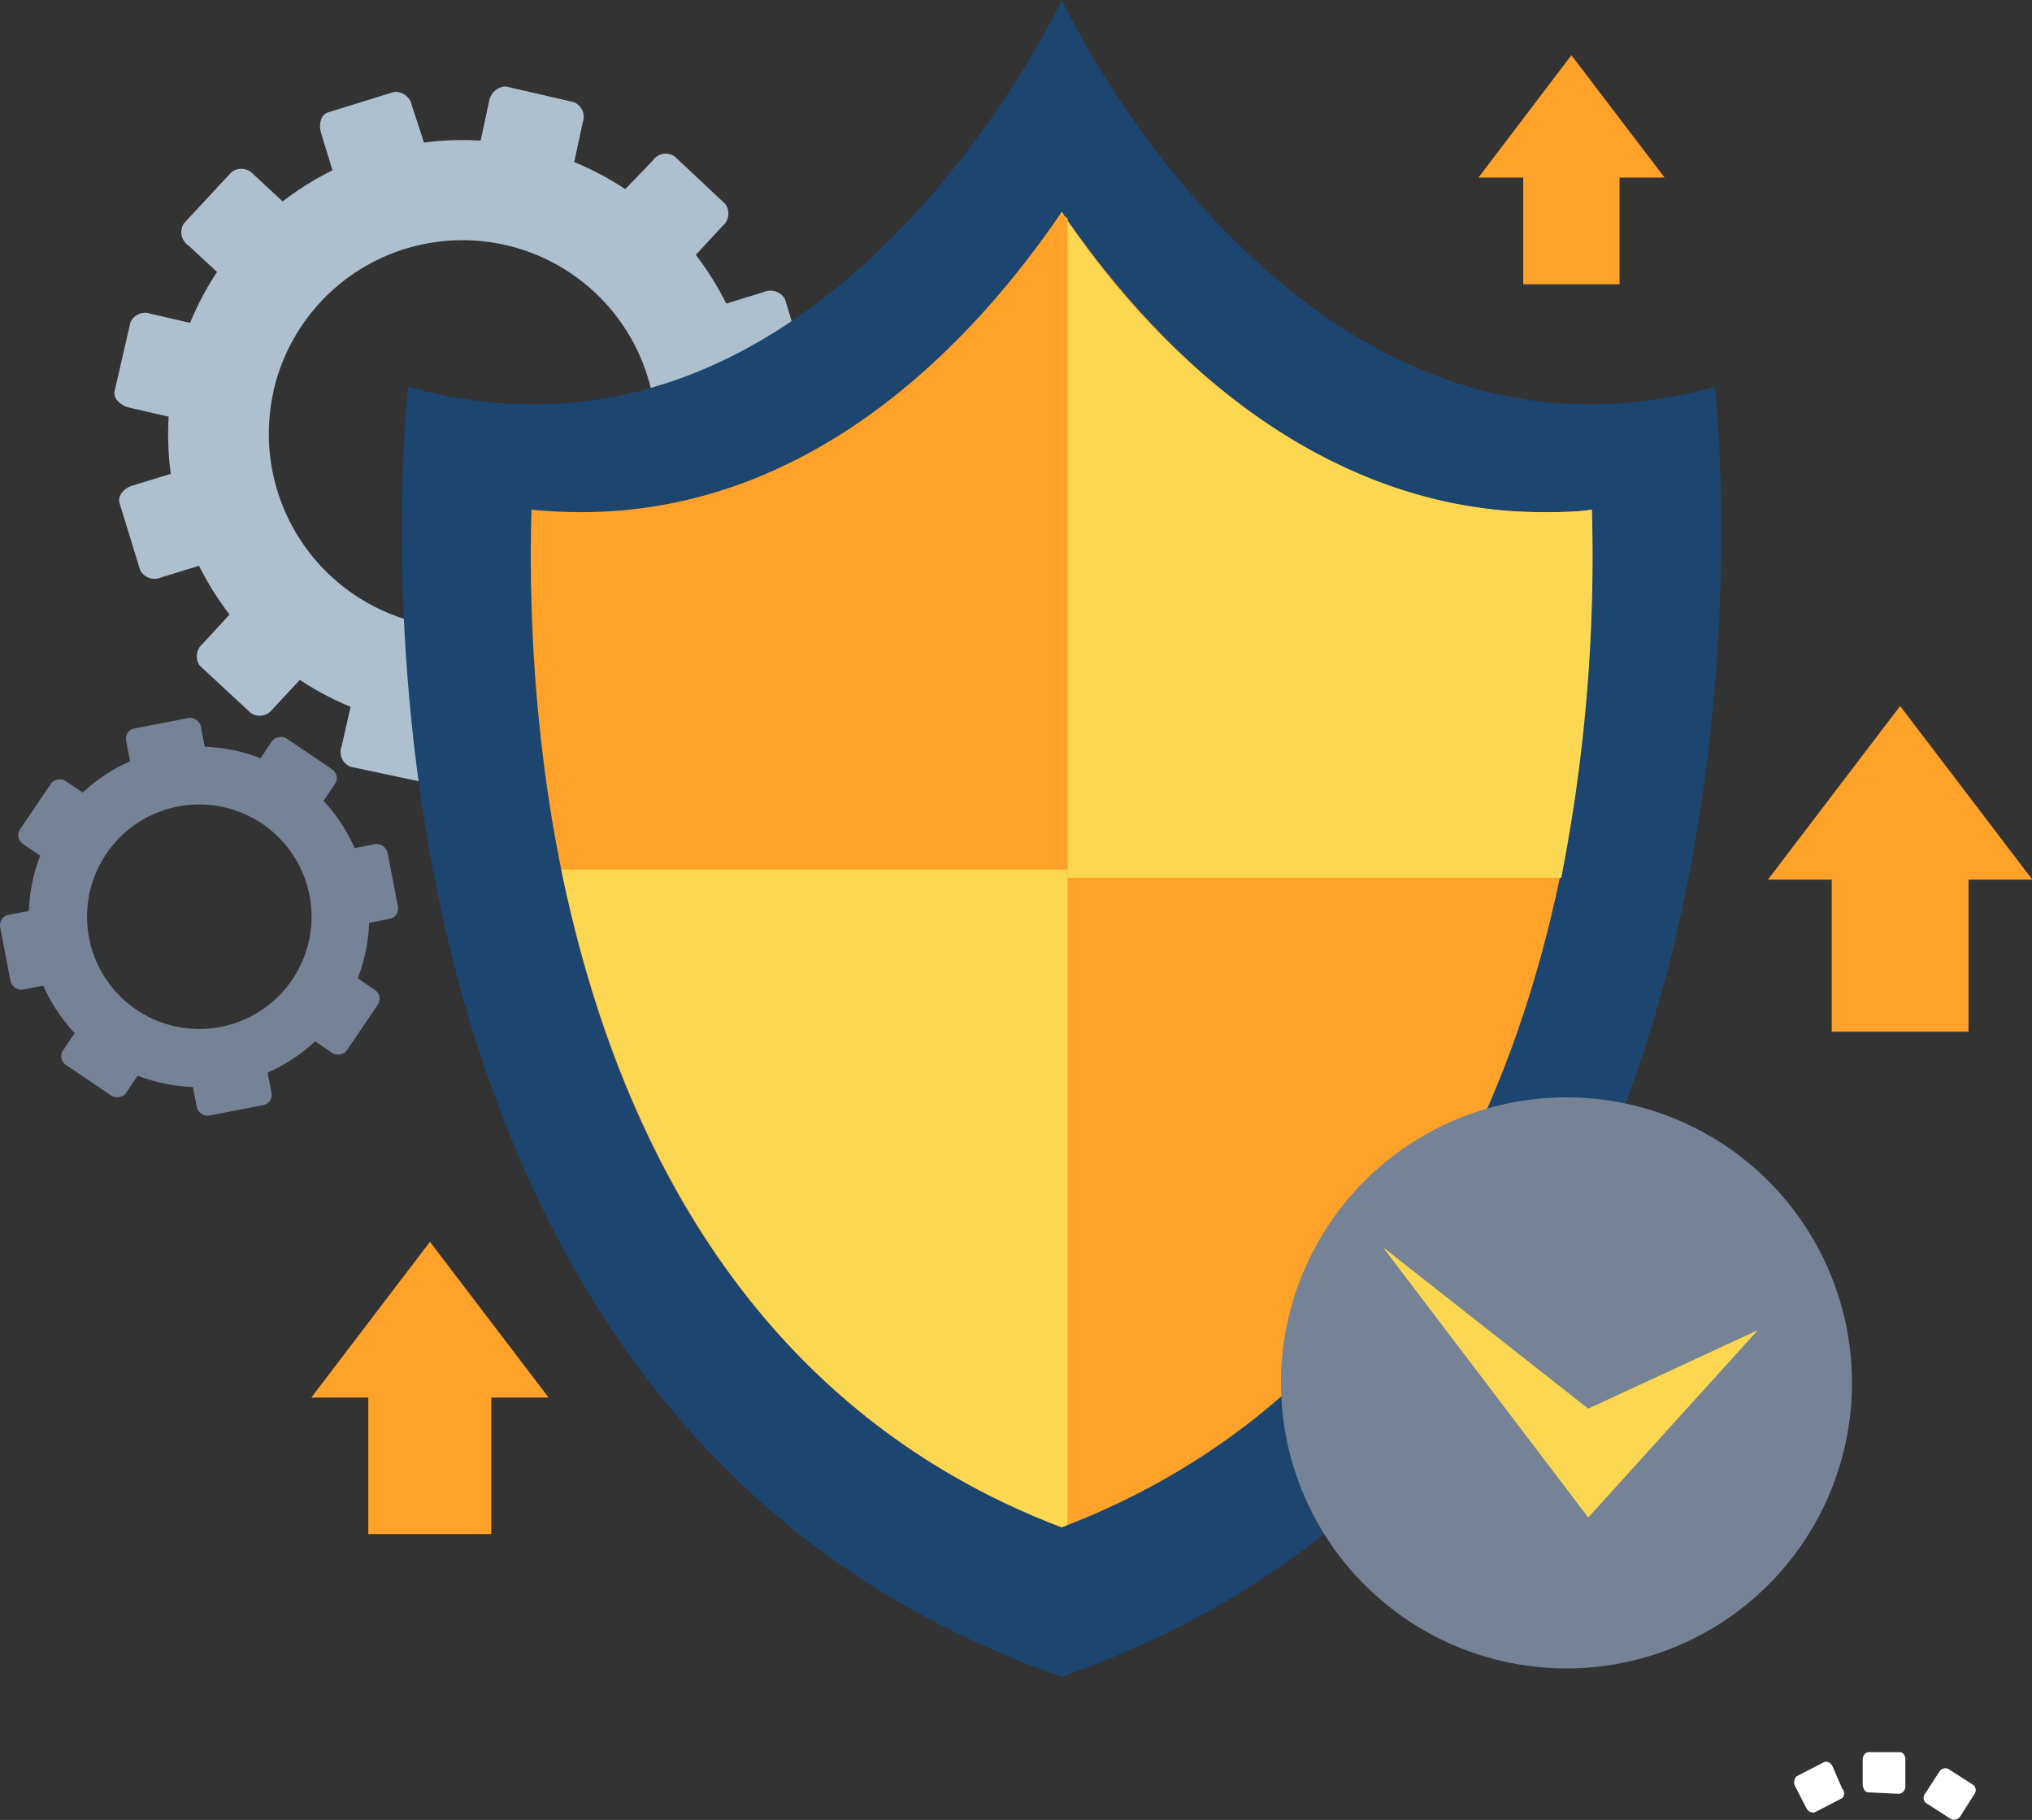 <svg xmlns="http://www.w3.org/2000/svg" viewBox="0 0 66.26 59.34"><rect x="0" y="0" width="66.26" height="59.34" fill="#333333" stroke="none"/><defs><style>.cls-1{fill:#fff;}.cls-2{fill:#aebfce;}.cls-3{fill:#768296;}.cls-4{fill:#1c4670;}.cls-5{fill:#ffa229;}.cls-6{fill:#fcd751;}</style></defs><title>Asset 6</title><g id="Layer_2" data-name="Layer 2"><g id="Layer_1-2" data-name="Layer 1"><path class="cls-1" d="M62.13,58.24a.24.24,0,0,1-.21.25l-1-.05c-.1,0-.18-.12-.18-.27l0-.8c0-.14.1-.25.21-.24l1,0c.11,0,.19.12.18.26Z"/><path class="cls-1" d="M60.07,58.32a.22.22,0,0,1,0,.31l-.89.46a.24.24,0,0,1-.28-.14l-.37-.72c-.06-.12,0-.27.05-.31l.89-.46c.09-.05.22,0,.29.14Z"/><path class="cls-1" d="M62.79,58.46a.23.23,0,0,0,0,.32l.84.54a.25.25,0,0,0,.3-.11l.43-.68a.23.23,0,0,0,0-.32l-.84-.54a.24.24,0,0,0-.29.11Z"/><path class="cls-2" d="M15.56,5.12a.52.52,0,0,0,.28.67l2.22.51c.23,0,.48-.16.55-.48L19,4a.52.52,0,0,0-.29-.67l-2.21-.51c-.24,0-.48.16-.55.47Z"/><path class="cls-2" d="M11.55,22.53c.07-.32.32-.53.55-.48l2.22.51a.54.54,0,0,1,.29.67L14.2,25c-.08.31-.32.52-.56.47L11.43,25a.52.52,0,0,1-.29-.67Z"/><path class="cls-2" d="M20,6.57a.52.52,0,0,0-.08.72L21.6,8.84a.53.53,0,0,0,.72-.13l1.24-1.34a.53.53,0,0,0,.09-.72L22,5.1a.51.51,0,0,0-.71.13Z"/><path class="cls-2" d="M7.85,19.64a.52.52,0,0,1,.71-.14l1.67,1.56a.53.53,0,0,1-.09.72L8.89,23.12a.52.52,0,0,1-.71.13L6.51,21.7A.53.53,0,0,1,6.6,21Z"/><path class="cls-2" d="M23.16,10.06c-.31.09-.5.36-.43.58l.66,2.18a.54.54,0,0,0,.69.24l1.75-.54c.31-.09.5-.35.43-.58L25.6,9.76a.54.54,0,0,0-.69-.24Z"/><path class="cls-2" d="M6.09,15.29a.52.52,0,0,1,.68.24l.66,2.18c.07.23-.12.49-.43.58l-1.75.54a.53.53,0,0,1-.68-.24L3.9,16.41c-.07-.23.12-.49.43-.58Z"/><path class="cls-2" d="M24.14,14.65c-.32-.07-.62.06-.67.29L23,17.16c-.06.23.15.47.47.55l1.79.41a.52.52,0,0,0,.66-.29l.51-2.22c.06-.23-.15-.48-.47-.55Z"/><path class="cls-2" d="M6.73,10.65c.31.07.53.31.47.54l-.51,2.22A.52.52,0,0,1,6,13.7l-1.79-.41c-.31-.08-.53-.32-.47-.55l.51-2.22a.52.52,0,0,1,.66-.29Z"/><path class="cls-2" d="M22.68,19.11A.52.52,0,0,0,22,19L20.41,20.7a.53.53,0,0,0,.13.71l1.35,1.25a.53.53,0,0,0,.72.09l1.55-1.67a.53.53,0,0,0-.14-.72Z"/><path class="cls-2" d="M9.62,6.94a.54.54,0,0,1,.13.72L8.2,9.32a.53.53,0,0,1-.72-.08L6.14,8A.52.52,0,0,1,6,7.28L7.55,5.61a.53.53,0,0,1,.72.08Z"/><path class="cls-2" d="M19.2,22.25c-.1-.3-.36-.5-.59-.43l-2.17.67a.51.51,0,0,0-.24.68l.53,1.76c.1.3.36.5.59.43l2.17-.67a.51.51,0,0,0,.24-.68Z"/><path class="cls-2" d="M14,5.18a.51.51,0,0,1-.24.68l-2.17.67c-.23.07-.49-.12-.58-.43l-.54-1.76c-.09-.31,0-.61.24-.68L12.84,3a.54.54,0,0,1,.59.44Z"/><path class="cls-2" d="M5.73,12a9.6,9.6,0,1,0,11.5-7.19A9.6,9.6,0,0,0,5.73,12Zm3.19.74a6.32,6.32,0,1,1,4.74,7.57A6.33,6.33,0,0,1,8.92,12.76Z"/><path class="cls-3" d="M1.89,26.79A5.55,5.55,0,1,0,9.6,25.3,5.55,5.55,0,0,0,1.89,26.79Zm1.57,1.06a3.66,3.66,0,1,1,1,5.08A3.66,3.66,0,0,1,3.46,27.85Z"/><rect class="cls-3" x="8.72" y="24.06" width="1.75" height="2.48" rx="0.34" transform="translate(-16.74 19.1) rotate(-55.97)"/><rect class="cls-3" x="2.5" y="33.26" width="1.75" height="2.48" rx="0.34" transform="translate(-27.11 18.01) rotate(-56.01)"/><rect class="cls-3" x="11.07" y="27.6" width="1.75" height="2.48" rx="0.34" transform="translate(-5.25 2.79) rotate(-10.93)"/><rect class="cls-3" x="0.16" y="29.71" width="1.75" height="2.48" rx="0.34" transform="translate(-5.83 0.75) rotate(-10.89)"/><rect class="cls-3" x="9.85" y="32.13" width="2.48" height="1.75" rx="0.34" transform="translate(-22.45 23.67) rotate(-55.87)"/><rect class="cls-3" x="0.65" y="25.91" width="2.48" height="1.75" rx="0.34" transform="translate(-21.36 13.34) rotate(-55.91)"/><rect class="cls-3" x="6.3" y="34.47" width="2.48" height="1.75" rx="0.34" transform="translate(-6.57 2.07) rotate(-10.93)"/><rect class="cls-3" x="4.19" y="23.57" width="2.48" height="1.75" rx="0.34" transform="translate(-4.54 1.47) rotate(-10.94)"/><path class="cls-4" d="M55.92,12.61C42.26,16.43,34.62,0,34.62,0S27,16.43,13.31,12.61c0,0-3.82,33.32,21.31,42.06C59.74,45.93,55.92,12.61,55.92,12.61Z"/><path class="cls-5" d="M34.62,49.8c-16.51-6.29-17.5-26-17.29-33.18.54.05,1.09.08,1.62.08,7.69,0,12.93-5.75,15.67-9.79,2.73,4,8,9.79,15.66,9.79.53,0,1.08,0,1.62-.08C52.11,23.78,51.09,43.52,34.62,49.8Z"/><path class="cls-3" d="M60.39,45.09a9.31,9.31,0,1,1-9.31-9.31A9.31,9.31,0,0,1,60.39,45.09Z"/><polygon class="cls-6" points="45.09 40.66 51.79 49.48 57.32 43.37 51.79 45.93 45.09 40.66"/><path class="cls-6" d="M34.81,28.35H18.3C20,36.5,24.19,45.83,34.62,49.8l.19-.08Z"/><path class="cls-6" d="M50.32,16.7c.52,0,1,0,1.59-.08a54.21,54.21,0,0,1-1,12H34.81V7.19c.07-.09-.26-.19-.19-.28C37.29,11,42.8,16.7,50.32,16.7Z"/><rect class="cls-5" x="59.73" y="28.28" width="4.46" height="5.36"/><polygon class="cls-5" points="66.27 28.68 57.65 28.68 61.96 23.02 61.96 23.02 66.27 28.68"/><rect class="cls-5" x="49.67" y="5.5" width="3.14" height="3.77"/><polygon class="cls-5" points="54.28 5.79 48.21 5.79 51.24 1.8 51.24 1.8 54.28 5.79"/><rect class="cls-5" x="12.01" y="45.21" width="4.01" height="4.81"/><polygon class="cls-5" points="17.89 45.57 10.15 45.57 14.02 40.49 14.02 40.49 17.89 45.57"/></g></g></svg>